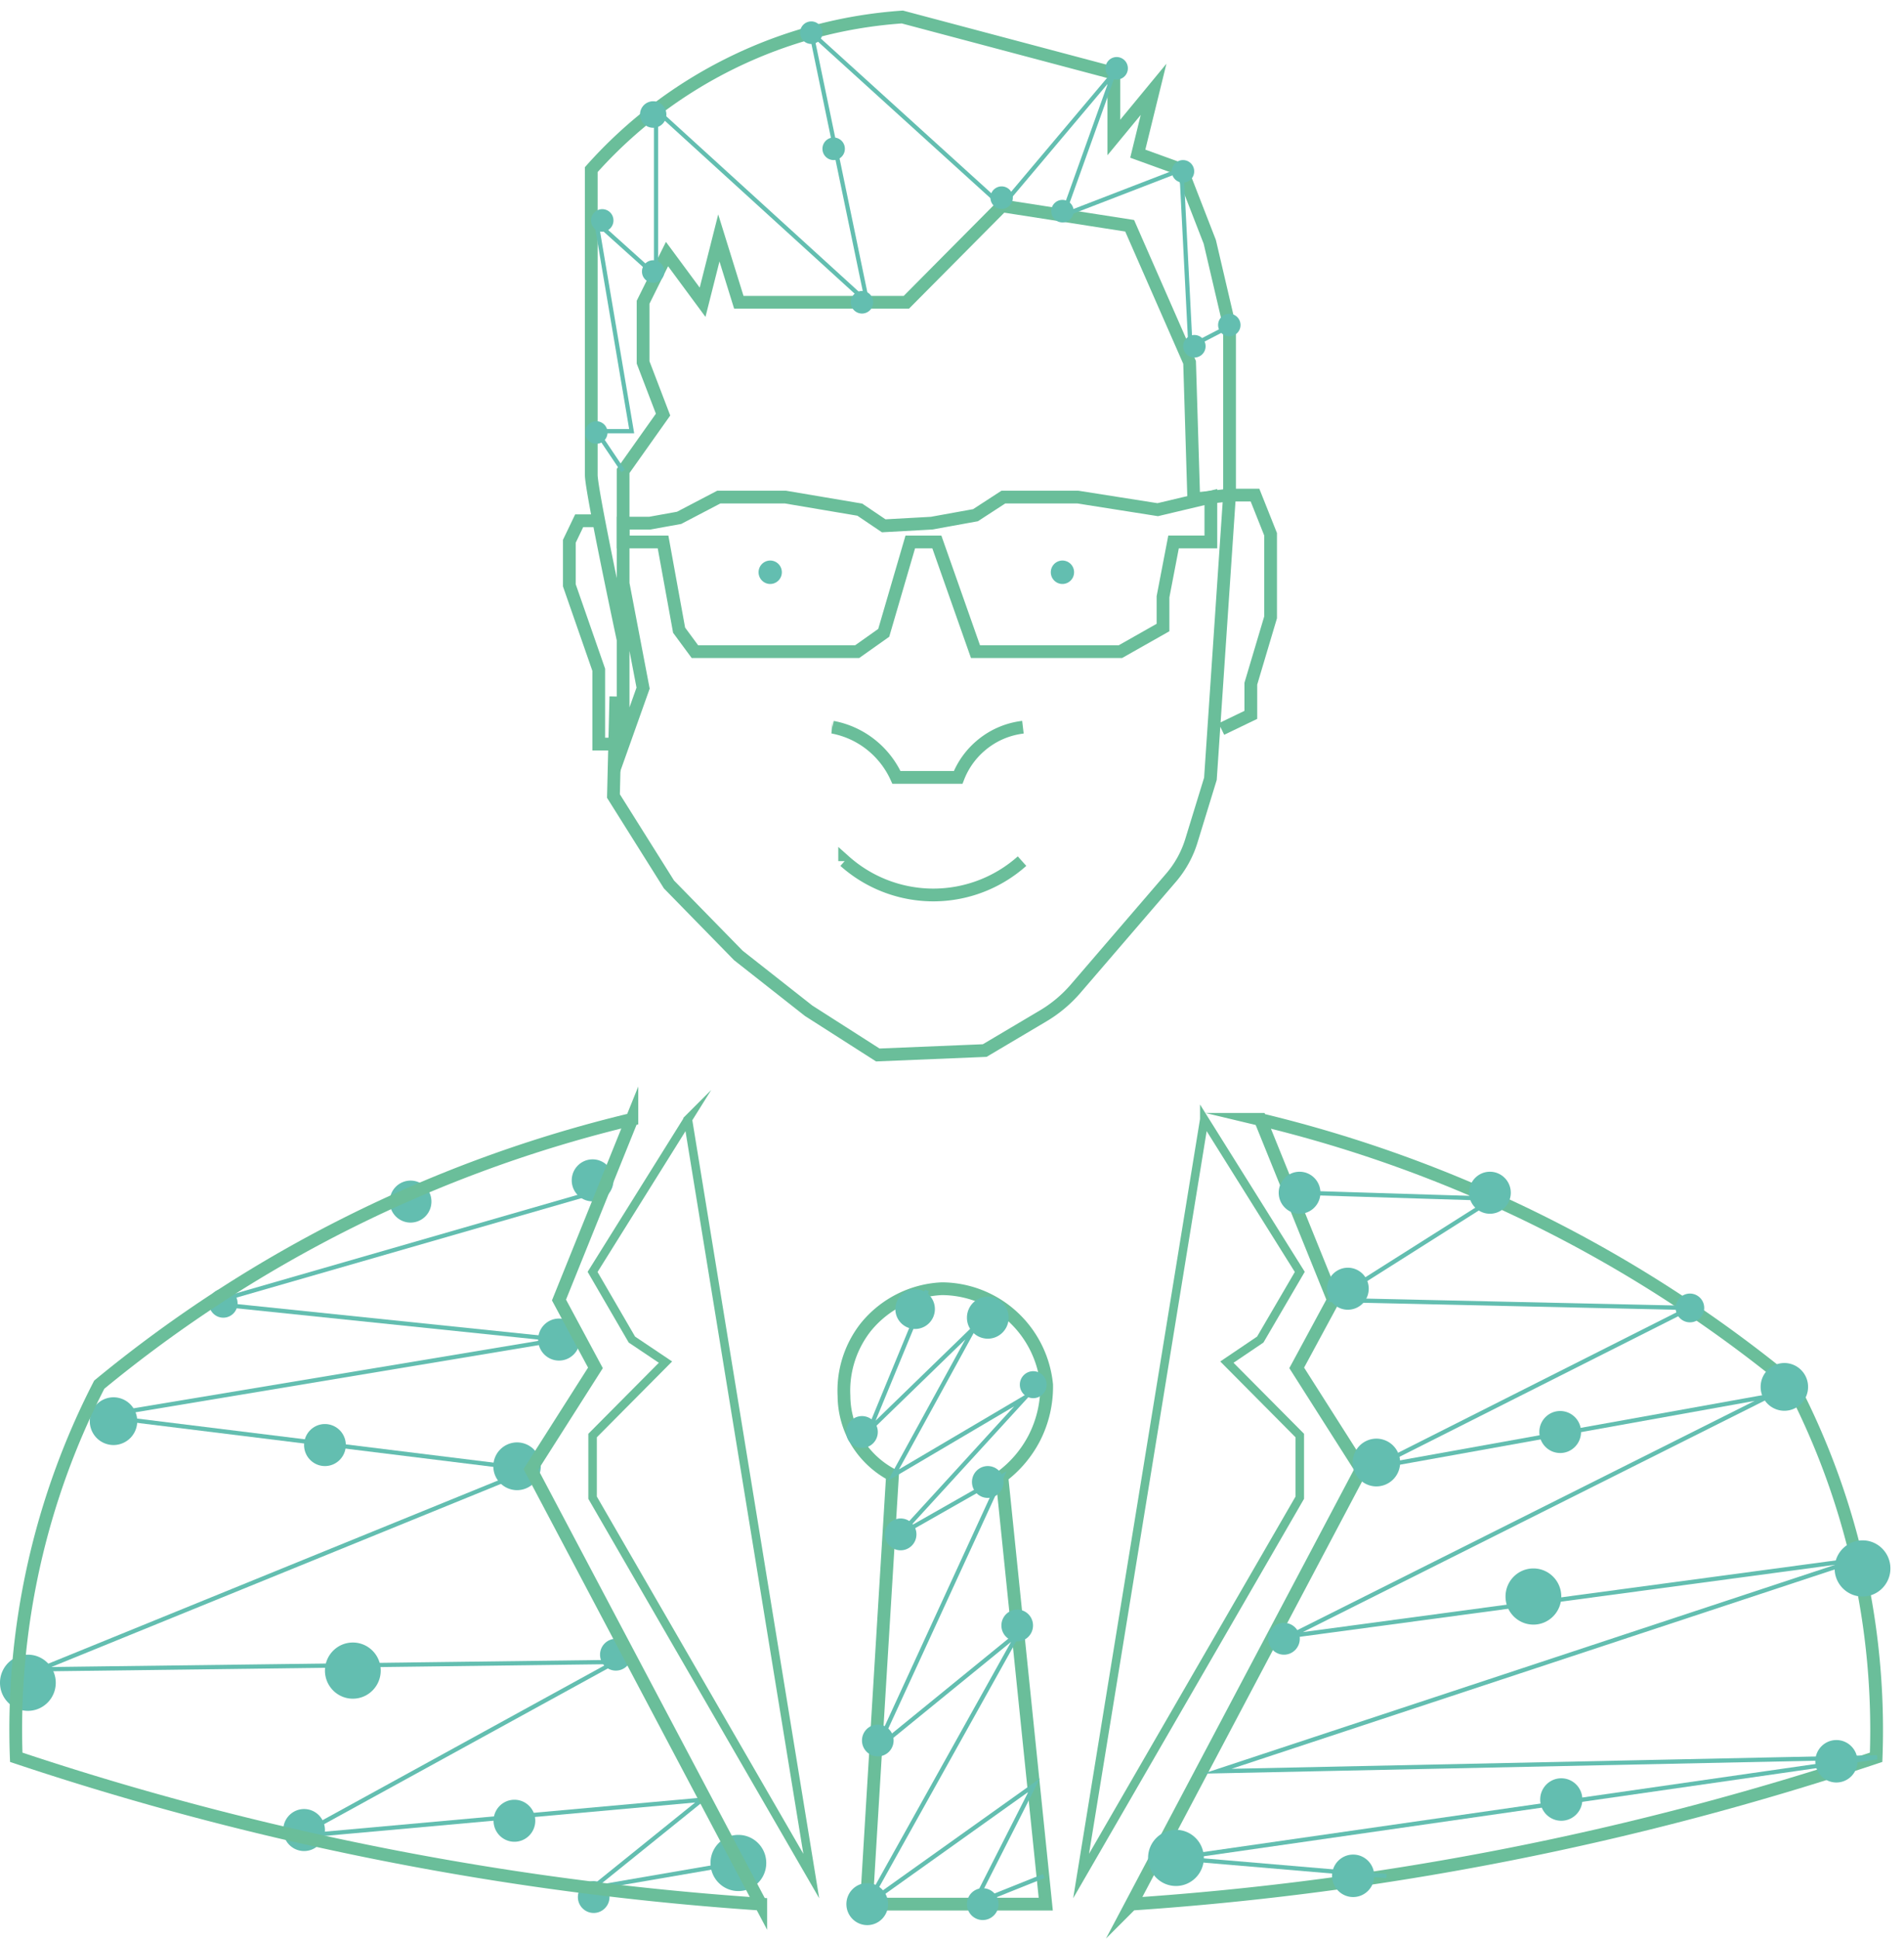 <svg width="112" height="114" viewBox="0 0 112 114" fill="none" xmlns="http://www.w3.org/2000/svg"><path d="M34.858 70.135l-22.563 6.502 20.587 2.132-27.018 4.499 25.365 3.134L2.364 98.156l33.824-.43-18.675 10.247 23.777-2.145-6.432 5.188 8.615-1.483" stroke="#63BEB0" stroke-width=".25" stroke-miterlimit="10"/><path d="M34.923 112.485c.513 0 .93-.419.93-.936a.934.934 0 0 0-.93-.937c-.514 0-.93.42-.93.937 0 .517.416.936.93.936zM6.677 84.971a1.4 1.4 0 0 0 1.395-1.404 1.4 1.4 0 0 0-1.395-1.404 1.4 1.4 0 0 0-1.395 1.404 1.4 1.4 0 0 0 1.395 1.404zm12.437 1.236c.678 0 1.227-.554 1.227-1.236a1.23 1.23 0 0 0-1.227-1.235c-.677 0-1.227.553-1.227 1.235s.55 1.236 1.227 1.236zM1.64 100.6c.906 0 1.64-.739 1.64-1.65 0-.913-.734-1.652-1.64-1.652-.906 0-1.64.74-1.64 1.651 0 .912.734 1.651 1.64 1.651zm28.62 7.698c.678 0 1.227-.553 1.227-1.235s-.549-1.235-1.227-1.235c-.677 0-1.227.553-1.227 1.235s.55 1.235 1.227 1.235zm13.174 2.9c.906 0 1.64-.74 1.64-1.652 0-.912-.734-1.651-1.64-1.651-.906 0-1.64.739-1.64 1.651s.734 1.652 1.64 1.652zm-25.546-2.354c.677 0 1.226-.553 1.226-1.235s-.549-1.235-1.226-1.235c-.678 0-1.227.553-1.227 1.235s.549 1.235 1.227 1.235zm18.339-10.61c.514 0 .93-.42.93-.936a.933.933 0 0 0-.93-.936.933.933 0 0 0-.93.936c0 .517.417.936.93.936zm-15.472 1.651c.906 0 1.64-.739 1.64-1.651s-.734-1.651-1.64-1.651c-.906 0-1.64.739-1.64 1.651s.734 1.651 1.64 1.651zm9.66-12.261a1.4 1.4 0 0 0 1.395-1.404 1.4 1.4 0 0 0-1.395-1.405 1.4 1.4 0 0 0-1.395 1.404 1.4 1.4 0 0 0 1.395 1.405zm-17.28-10.142c.463 0 .84-.379.84-.846a.842.842 0 0 0-.84-.845.842.842 0 0 0-.84.846c0 .466.376.845.84.845zm19.747 2.522c.678 0 1.227-.553 1.227-1.235s-.55-1.235-1.227-1.235-1.227.553-1.227 1.235.55 1.235 1.227 1.235zm-8.731-8.114a1.23 1.23 0 0 0 1.227-1.235 1.23 1.23 0 0 0-1.227-1.235 1.23 1.23 0 0 0-1.226 1.235 1.23 1.23 0 0 0 1.226 1.236zm10.707-1.248c.678 0 1.227-.553 1.227-1.235s-.55-1.235-1.227-1.235-1.227.553-1.227 1.235.55 1.235 1.227 1.235z" fill="#63BEB0"/><path d="M40.463 65.818l7.259 44.495-12.864-22.247v-3.654l4.288-4.317-1.976-1.326-2.312-3.979 5.605-8.972z" stroke="#6ABE9A" stroke-width=".5" stroke-miterlimit="10"/><path d="M37.17 65.818l-4.288 10.624 2.144 3.991-3.797 5.969 13.522 25.563a175.17 175.17 0 0 1-25.714-3.654 173.924 173.924 0 0 1-18.081-4.98 44.286 44.286 0 0 1 4.882-21.91A77.646 77.646 0 0 1 37.17 65.819z" stroke="#6ABE9A" stroke-width=".75" stroke-miterlimit="10"/><path d="M70.84 65.818l-7.246 44.495 12.864-22.247v-3.654l-4.288-4.317 1.963-1.326 2.325-3.979-5.618-8.972z" stroke="#6ABE9A" stroke-width=".5" stroke-miterlimit="10"/><path d="M74.133 65.818l4.301 10.624-2.157 3.991 3.797 5.969-13.522 25.563a175.34 175.34 0 0 0 43.808-8.634 43.903 43.903 0 0 0-4.946-21.91 77.647 77.647 0 0 0-31.332-15.603h.051zm-18.727 9.96a6.134 6.134 0 0 0-4.468 2.25 6.034 6.034 0 0 0-1.292 4.057c.006.938.26 1.858.736 2.665a5.387 5.387 0 0 0 2.118 1.99c-.516 8.417-1.029 16.825-1.536 25.225h10.551l-2.583-25.147a6.66 6.66 0 0 0 1.899-2.237 6.628 6.628 0 0 0 .736-3.16 6.282 6.282 0 0 0-2.005-4.011 6.202 6.202 0 0 0-4.156-1.632z" stroke="#6ABE9A" stroke-width=".75" stroke-miterlimit="10"/><path d="M76.458 70.135l11.391.351-9.415 5.956 20.974.468-18.572 9.362 23.209-4.174-28.13 14.095 33.361-4.486-37.661 12.443 38.797-.819-41.238 5.929 12.385 1.054" stroke="#63BEB0" stroke-width=".25" stroke-miterlimit="10"/><path d="M75.528 97.298c.514 0 .93-.42.93-.936a.933.933 0 0 0-.93-.937c-.513 0-.93.42-.93.937 0 .517.417.936.93.936zm34.032-3.42c.906 0 1.64-.74 1.64-1.651 0-.912-.734-1.652-1.64-1.652-.906 0-1.641.74-1.641 1.652 0 .912.735 1.651 1.641 1.651zM90.2 95.53c.906 0 1.64-.74 1.64-1.652 0-.912-.734-1.651-1.64-1.651-.906 0-1.64.739-1.64 1.651s.734 1.651 1.64 1.651zm-21.026 15.369c.906 0 1.64-.74 1.64-1.652 0-.912-.734-1.651-1.64-1.651-.906 0-1.64.739-1.64 1.651s.734 1.652 1.64 1.652zm35.788-27.943a1.4 1.4 0 0 0 1.395-1.404 1.4 1.4 0 0 0-1.395-1.405 1.4 1.4 0 0 0-1.395 1.405 1.4 1.4 0 0 0 1.395 1.404zm-23.997 4.447a1.4 1.4 0 0 0 1.395-1.404 1.4 1.4 0 0 0-1.395-1.405A1.4 1.4 0 0 0 79.571 86a1.4 1.4 0 0 0 1.394 1.404zm18.443-9.648c.464 0 .84-.379.84-.845a.842.842 0 0 0-.84-.846.842.842 0 0 0-.84.846c0 .466.377.845.84.845zm8.615 27.058c.685 0 1.24-.559 1.24-1.248s-.555-1.248-1.24-1.248c-.685 0-1.24.559-1.24 1.248s.555 1.248 1.24 1.248zM91.775 85.44c.678 0 1.227-.554 1.227-1.236a1.23 1.23 0 0 0-1.227-1.235c-.677 0-1.226.553-1.226 1.235s.549 1.235 1.226 1.235zm-12.178 26.109c.684 0 1.24-.559 1.24-1.249 0-.689-.556-1.248-1.24-1.248-.685 0-1.24.559-1.24 1.248 0 .69.555 1.249 1.24 1.249zm12.243-4.486c.685 0 1.24-.559 1.24-1.248 0-.69-.555-1.249-1.24-1.249-.685 0-1.24.559-1.24 1.249 0 .689.555 1.248 1.24 1.248zM79.287 77.014a1.23 1.23 0 0 0 1.226-1.236 1.23 1.23 0 0 0-1.227-1.235 1.23 1.23 0 0 0-1.226 1.235c0 .683.549 1.236 1.227 1.236zm8.356-5.644c.677 0 1.227-.553 1.227-1.235s-.55-1.235-1.227-1.235c-.678 0-1.227.553-1.227 1.235s.55 1.235 1.227 1.235zm-11.198 0c.678 0 1.227-.553 1.227-1.235s-.55-1.235-1.227-1.235-1.227.553-1.227 1.235.55 1.235 1.227 1.235z" fill="#63BEB0"/><path d="M54.528 75.882l-3.37 8.166 6.134-5.955-4.74 8.647 7.762-4.577-7.374 8.061 5.992-3.407-7.361 16.007 8.33-6.788-8.886 15.929 9.816-6.996-3.552 6.996 4.12-1.652" stroke="#63BEB0" stroke-width=".25" stroke-miterlimit="10"/><path d="M59.836 96.518c.514 0 .93-.42.93-.937a.933.933 0 0 0-.93-.936c-.513 0-.93.42-.93.936 0 .517.417.937.93.937zm-6.858-5.358c.514 0 .93-.419.93-.936a.933.933 0 0 0-.93-.936c-.513 0-.93.42-.93.936 0 .517.417.936.93.936zm-1.963 22.04c.678 0 1.227-.553 1.227-1.235s-.55-1.236-1.227-1.236c-.678 0-1.227.554-1.227 1.236 0 .682.55 1.235 1.227 1.235zm7.091-34.483c.677 0 1.227-.553 1.227-1.235 0-.683-.55-1.236-1.227-1.236-.678 0-1.227.553-1.227 1.236a1.23 1.23 0 0 0 1.227 1.235zm-.001 9.362c.514 0 .93-.42.93-.936a.933.933 0 0 0-.93-.936.933.933 0 0 0-.93.936c0 .517.417.936.93.936zm2.674-5.864a.79.79 0 0 0 .788-.794.79.79 0 0 0-.788-.793.79.79 0 0 0-.788.793.79.79 0 0 0 .788.794zm-2.97 30.686c.513 0 .93-.419.93-.936a.933.933 0 0 0-.93-.936.933.933 0 0 0-.93.936c0 .517.416.936.93.936zm-6.174-9.622c.514 0 .93-.419.93-.936a.933.933 0 0 0-.93-.936.933.933 0 0 0-.93.936c0 .517.416.936.93.936zm-.93-18.139c.514 0 .93-.419.93-.936a.933.933 0 0 0-.93-.936.933.933 0 0 0-.93.936c0 .517.416.936.93.936zm3.125-6.995c.642 0 1.163-.524 1.163-1.17 0-.647-.52-1.17-1.162-1.17-.642 0-1.163.523-1.163 1.17 0 .646.52 1.17 1.163 1.17z" fill="#63BEB0"/><path d="M58.945 12.104l-5.63 5.67H43.46l-1.175-3.784-.956 3.783-2.093-2.834-1.407 2.834v3.537l1.175 3.069-2.35 3.316v6.618l1.175 6.15-1.175 3.303v-6.15s-1.873-8.751-1.873-9.688V9.973A26.989 26.989 0 0 1 53.08 1l12.44 3.303v3.783l2.338-2.834-.93 3.784 2.583.936 1.653 4.252 1.162 4.967v9.92l-2.105.235-.245-8.036-3.526-8.035-7.504-1.17z" stroke="#6ABE9A" stroke-width=".75" stroke-miterlimit="10"/><path d="M36.653 31.868h2.35l.944 5.188.93 1.262h9.544l1.563-1.106 1.562-5.344h1.563l2.273 6.45h8.524l2.506-1.418v-1.807l.62-3.225h2.195v-2.64l-3.125.742-4.701-.741h-4.379l-1.64 1.066-2.583.468-2.815.156-1.408-.95-4.378-.74h-3.914l-2.337 1.222-1.73.312h-1.564v1.105zM35.22 30.62h-1.15l-.58 1.21v2.587l1.73 4.967v4.369h1.434m12.321-.993a5.15 5.15 0 0 1 2.237 1.014 5.194 5.194 0 0 1 1.52 1.938h3.63a4.654 4.654 0 0 1 1.292-1.833 4.66 4.66 0 0 1 2.518-1.118m-10.487 7.876a7.848 7.848 0 0 0 5.218 1.989 7.848 7.848 0 0 0 5.217-1.99" stroke="#6ABE9A" stroke-width=".75" stroke-miterlimit="10"/><path d="M36.227 40.957l-.142 5.851 3.268 5.202 4.081 4.173 4.133 3.251 4.068 2.6 6.29-.26 3.422-2.028c.73-.43 1.385-.98 1.938-1.625l5.592-6.502a6.07 6.07 0 0 0 1.214-2.21l1.11-3.615 1.124-16.682h1.498l.917 2.301v4.89l-1.162 3.9v1.833l-1.73.833" stroke="#6ABE9A" stroke-width=".75" stroke-miterlimit="10"/><path d="M72.312 19.19l-2.286 1.184-.53-10.402-6.973 2.691 2.996-8.36-6.574 7.801-11.223-10.18 3.293 15.85L38.591 6.46v9.765l-3.513-3.16 2.079 12.288h-2.08l1.576 2.34" stroke="#63BEB0" stroke-width=".25" stroke-miterlimit="10"/><path d="M38.423 7.514a.777.777 0 0 0 .775-.78c0-.43-.347-.78-.775-.78a.778.778 0 0 0-.775.78c0 .431.347.78.775.78zm9.299-4.929a.66.66 0 0 0 .658-.663.66.66 0 0 0-.658-.663.66.66 0 0 0-.659.663.66.66 0 0 0 .659.663zm2.983 15.852a.66.66 0 0 0 .659-.664.66.66 0 0 0-.659-.663.66.66 0 0 0-.659.663.66.66 0 0 0 .66.664zm-1.666-9.024a.66.66 0 0 0 .659-.663.66.66 0 0 0-.659-.664.66.66 0 0 0-.659.664.66.66 0 0 0 .659.663zm9.881 2.873a.661.661 0 0 0 .658-.663.661.661 0 0 0-.659-.663.66.66 0 0 0-.658.663.66.66 0 0 0 .658.663zm6.767-7.606a.66.66 0 0 0 .658-.663.66.66 0 0 0-.658-.663.66.66 0 0 0-.659.663.66.66 0 0 0 .659.663zM38.423 16.63a.66.66 0 0 0 .658-.664.66.66 0 0 0-.658-.663.66.66 0 0 0-.659.663.66.66 0 0 0 .659.663zm-2.997-3.004a.66.66 0 0 0 .66-.663.66.66 0 0 0-.66-.664.66.66 0 0 0-.658.664.66.66 0 0 0 .658.663zm34.161-2.887a.66.66 0 0 0 .659-.663.66.66 0 0 0-.659-.663.66.66 0 0 0-.659.663.66.66 0 0 0 .66.663zm-7.09 2.341a.66.66 0 0 0 .659-.664.66.66 0 0 0-.66-.663.66.66 0 0 0-.658.663.66.66 0 0 0 .659.663zm7.762 7.944a.66.66 0 0 0 .658-.663.66.66 0 0 0-.658-.663.66.66 0 0 0-.659.663.66.66 0 0 0 .659.663zm2.053-1.248a.66.66 0 0 0 .659-.663.66.66 0 0 0-.659-.663.66.66 0 0 0-.658.663.66.66 0 0 0 .658.663zm-37.234 6.319a.66.66 0 0 0 .658-.663.66.66 0 0 0-.658-.663.66.66 0 0 0-.659.663.66.66 0 0 0 .659.663zm10.229 8.244a.687.687 0 0 0 .684-.69.686.686 0 0 0-.684-.688.687.687 0 0 0-.685.689c0 .38.306.689.685.689zm17.19 0a.687.687 0 0 0 .684-.69.686.686 0 0 0-.684-.688.687.687 0 0 0-.685.689c0 .38.307.689.685.689z" fill="#63BEB0"/></svg>